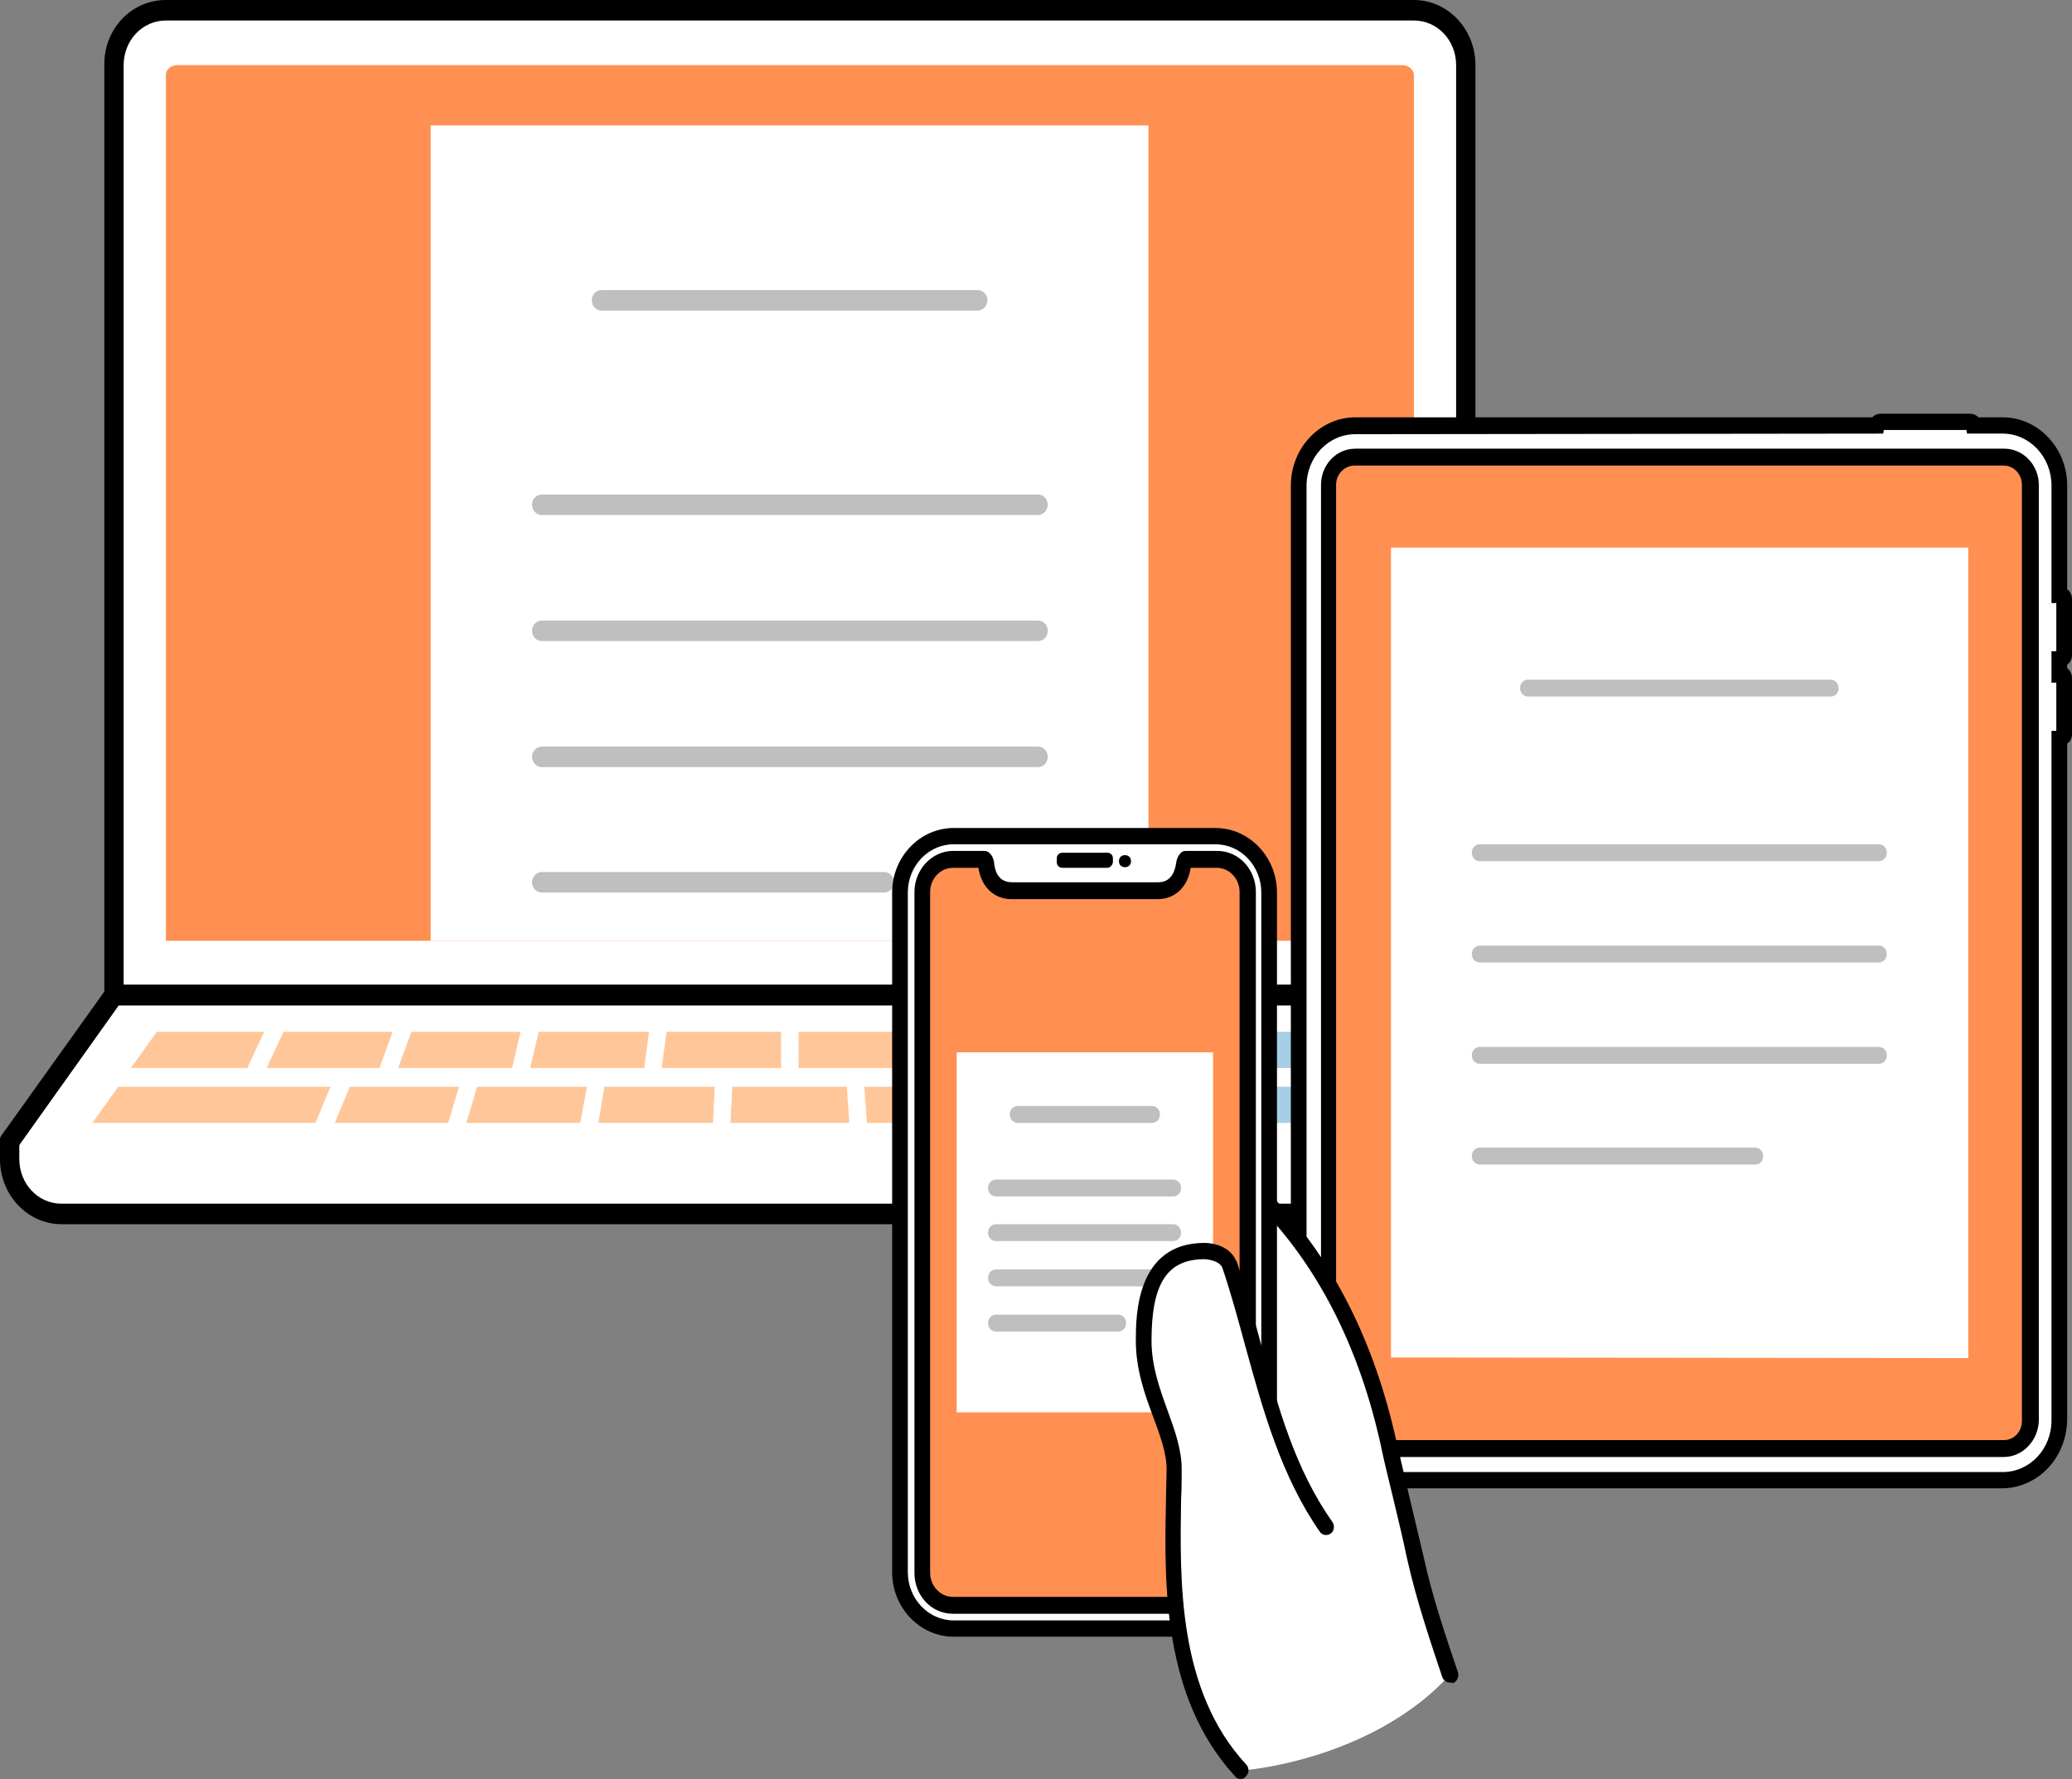 <?xml version="1.0" encoding="utf-8"?>
<!-- Generator: Adobe Illustrator 27.2.0, SVG Export Plug-In . SVG Version: 6.00 Build 0)  -->
<svg version="1.1" id="b" xmlns="http://www.w3.org/2000/svg" xmlns:xlink="http://www.w3.org/1999/xlink" x="0px" y="0px"
	 viewBox="0 0 343.5 295" style="enable-background:new 0 0 343.5 295;" xml:space="preserve">
<rect x="0" y="0" width="343.5" height="295" fill="#808080" stroke="none"/>
<style type="text/css">
	.st0{fill:#FFFFFF;}
	.st1{fill:#FF9052;}
	.st2{fill:#FFC799;}
	.st3{fill:#A6CFE6;}
	.st4{clip-path:url(#SVGID_00000139259124030903122980000004200030966171982234_);}
	.st5{opacity:0.25;enable-background:new    ;}
</style>
<g id="c">
	<g>
		<path class="st0" d="M243,165V10.8c0-5-3.9-9.1-8.6-9.1H27.5c-4.7,0-8.6,4.1-8.6,9.1V165L1.6,189.2v3c0,5,3.9,9.1,8.6,9.1h241.4
			c4.7,0,8.6-4.1,8.6-9.1v-3L243,165z"/>
		<path class="st1" d="M27.5,156V12.4c0-0.9,0.9-1.6,1.9-1.6h203.1c1,0,1.9,0.8,1.9,1.6V156H27.5z"/>
		<path d="M260.2,190.9c-0.5,0-1-0.2-1.3-0.7l-16.8-23.5H19.7L2.9,190.3c-0.5,0.8-1.6,0.9-2.3,0.3c-0.7-0.6-0.9-1.6-0.3-2.4
			L17.6,164c0.3-0.4,0.8-0.7,1.3-0.7H243c0.5,0,1,0.2,1.3,0.7l17.2,24.2c0.5,0.8,0.4,1.8-0.3,2.4
			C260.9,190.8,260.6,190.9,260.2,190.9L260.2,190.9z"/>
		<path d="M251.6,203H10.2C4.6,203,0,198.2,0,192.2v-3c0-0.9,0.7-1.7,1.6-1.7s1.6,0.8,1.6,1.7v3c0,4.1,3.1,7.4,7,7.4h241.4
			c3.9,0,7-3.3,7-7.4v-3c0-0.9,0.7-1.7,1.6-1.7s1.6,0.8,1.6,1.7v3C261.8,198.2,257.2,203,251.6,203L251.6,203z"/>
		<polygon class="st2" points="44.2,177.1 62.9,177.1 65.1,171.1 47,171.1 		"/>
		<polygon class="st2" points="107.6,171.1 89.3,171.1 87.9,177.1 106.8,177.1 		"/>
		<polygon class="st2" points="129.5,171.1 110.5,171.1 109.7,177.1 129.5,177.1 		"/>
		<polygon class="st3" points="220.9,177.1 240.1,177.1 235.8,171.1 218,171.1 		"/>
		<polygon class="st2" points="86.3,171.1 68.2,171.1 66,177.1 84.9,177.1 		"/>
		<polygon class="st3" points="193.7,171.1 175.5,171.1 176.9,177.1 195.8,177.1 		"/>
		<polygon class="st2" points="151.4,171.1 132.4,171.1 132.4,177.1 152.1,177.1 		"/>
		<polygon class="st3" points="214.8,171.1 196.8,171.1 198.9,177.1 217.7,177.1 		"/>
		<polygon class="st2" points="43.8,171.1 26,171.1 21.7,177.1 41,177.1 		"/>
		<polygon class="st3" points="172.5,171.1 154.3,171.1 155,177.1 174,177.1 		"/>
		<polygon class="st2" points="97.3,180.2 79.1,180.2 77.3,186.2 96.2,186.2 		"/>
		<polygon class="st2" points="118.5,180.2 100.2,180.2 99.2,186.2 118.2,186.2 		"/>
		<polygon class="st2" points="55.5,186.2 74.3,186.2 76.1,180.2 58,180.2 		"/>
		<polygon class="st3" points="209.5,186.2 246.6,186.2 242.3,180.2 207,180.2 		"/>
		<polygon class="st3" points="203.9,180.2 185.8,180.2 187.6,186.2 206.4,186.2 		"/>
		<polygon class="st2" points="140.4,180.2 121.4,180.2 121.1,186.2 140.8,186.2 		"/>
		<polygon class="st2" points="54.8,180.2 19.6,180.2 15.3,186.2 52.3,186.2 		"/>
		<polygon class="st3" points="182.8,180.2 164.5,180.2 165.6,186.2 184.6,186.2 		"/>
		<polygon class="st2" points="161.6,180.2 143.3,180.2 143.7,186.2 162.7,186.2 		"/>
		<path d="M243,166.7H18.9c-0.9,0-1.6-0.8-1.6-1.7V10.8C17.2,4.8,21.8,0,27.5,0h206.9c5.6,0,10.2,4.8,10.2,10.8V165
			C244.6,166,243.9,166.7,243,166.7L243,166.7z M20.5,163.3h220.9V10.8c0-4.1-3.1-7.4-7-7.4H27.5c-3.9,0-7,3.3-7,7.4V163.3
			L20.5,163.3z"/>
		<g>
			<g>
				<defs>
					<path id="SVGID_1_" d="M27.5,156V12.4c0-0.9,0.9-1.6,1.9-1.6h203.1c1,0,1.9,0.8,1.9,1.6V156H27.5z"/>
				</defs>
				<clipPath id="SVGID_00000054244049134070385890000014800890491216577720_">
					<use xlink:href="#SVGID_1_"  style="overflow:visible;"/>
				</clipPath>
				<g style="clip-path:url(#SVGID_00000054244049134070385890000014800890491216577720_);">
					<g>
						<polygon class="st0" points="71.4,187.9 71.4,20.8 190.4,20.8 190.4,187.9 						"/>
						<g>
							<path class="st5" d="M162.1,51.5H99.7c-0.9,0-1.6-0.8-1.6-1.7s0.7-1.7,1.6-1.7h62.4c0.9,0,1.6,0.8,1.6,1.7
								S163,51.5,162.1,51.5z"/>
							<path class="st5" d="M172.1,127.2H89.8c-0.9,0-1.6-0.8-1.6-1.7s0.7-1.7,1.6-1.7h82.3c0.9,0,1.6,0.8,1.6,1.7
								S173,127.2,172.1,127.2z"/>
							<path class="st5" d="M172.1,85.4H89.8c-0.9,0-1.6-0.8-1.6-1.7s0.7-1.7,1.6-1.7h82.3c0.9,0,1.6,0.8,1.6,1.7
								S173,85.4,172.1,85.4z"/>
							<path class="st5" d="M172.1,106.3H89.8c-0.9,0-1.6-0.8-1.6-1.7s0.7-1.7,1.6-1.7h82.3c0.9,0,1.6,0.8,1.6,1.7
								S173,106.3,172.1,106.3z"/>
							<path class="st5" d="M146.6,148H89.8c-0.9,0-1.6-0.8-1.6-1.7s0.7-1.7,1.6-1.7h56.8c0.9,0,1.6,0.8,1.6,1.7
								S147.5,148,146.6,148z"/>
						</g>
					</g>
				</g>
			</g>
		</g>
	</g>
	<g>
		<path class="st0" d="M341.5,102.3L341.5,102.3V80.5c0-5.5-4.2-9.9-9.4-9.9H224.8c-5.2,0-9.4,4.4-9.4,9.9v8.6h-0.1
			c-0.4,0-0.7,0.3-0.7,0.7v4.3c0,0.4,0.3,0.7,0.7,0.7h0.1v3.9h-0.1c-0.4,0-0.7,0.3-0.7,0.7v9.3c0,0.4,0.3,0.7,0.7,0.7h0.1v2.5h-0.1
			c-0.4,0-0.7,0.3-0.7,0.7v9.3c0,0.4,0.3,0.7,0.7,0.7h0.1v112.9c0,5.5,4.2,9.9,9.4,9.9H332c5.2,0,9.4-4.4,9.4-9.9V119.2l0,0
			c0.4,0,0.7-0.3,0.7-0.7V103C342.2,102.6,341.9,102.3,341.5,102.3z"/>
		<path d="M332,246.8H224.7c-5.9,0-10.7-5.1-10.7-11.3v-155c0-6.2,4.8-11.3,10.7-11.3h85.7c0.4-0.4,0.8-0.6,1.4-0.6h14.8
			c0.5,0,1,0.2,1.4,0.6h4c5.9,0,10.7,5.1,10.7,11.3v17.2c0.5,0.4,0.8,1,0.8,1.6v9.3c0,0.7-0.3,1.3-0.8,1.6v0.6
			c0.5,0.4,0.8,1,0.8,1.6v9.3c0,0.7-0.3,1.3-0.8,1.6v111.9C342.7,241.7,337.9,246.7,332,246.8L332,246.8z M224.7,72
			c-4.5,0-8.1,3.8-8.1,8.6v154.9c0,4.7,3.6,8.6,8.1,8.6H332c4.5,0,8.1-3.8,8.1-8.6V121.2h0.8v-8h-0.8V108h0.8v-8h-0.8V80.5
			c0-4.7-3.6-8.6-8.1-8.6h-5.9l-0.1-0.6h-13.7l-0.1,0.6L224.7,72L224.7,72z"/>
		<g>
			<path class="st1" d="M224.6,240.2c-2.4,0-4.4-2.1-4.4-4.6V80.4c0-2.5,1.9-4.6,4.4-4.6h107.6c2.4,0,4.4,2.1,4.4,4.6v155.2
				c0,2.5-2,4.6-4.4,4.6L224.6,240.2L224.6,240.2z"/>
			<path d="M332.2,241.6H224.7c-3.1,0-5.7-2.7-5.7-6V80.4c0-3.3,2.5-6,5.7-6h107.6c3.1,0,5.7,2.7,5.7,6v155.2
				C337.9,238.9,335.3,241.6,332.2,241.6L332.2,241.6z M224.6,77.2c-1.7,0-3.1,1.4-3.1,3.2v155.2c0,1.8,1.4,3.2,3.1,3.2h107.6
				c1.7,0,3-1.4,3-3.2V80.4c0-1.8-1.4-3.2-3-3.2L224.6,77.2L224.6,77.2z"/>
		</g>
		<g>
			<polygon class="st0" points="230.6,225.1 230.6,90.8 326.3,90.8 326.3,225.2 			"/>
			<g>
				<path class="st5" d="M303.5,115.5h-50.2c-0.7,0-1.3-0.6-1.3-1.4s0.6-1.4,1.3-1.4h50.2c0.7,0,1.3,0.6,1.3,1.4
					S304.3,115.5,303.5,115.5z"/>
				<path class="st5" d="M311.5,176.4h-66.2c-0.7,0-1.3-0.6-1.3-1.4s0.6-1.4,1.3-1.4h66.2c0.7,0,1.3,0.6,1.3,1.4
					S312.2,176.4,311.5,176.4z"/>
				<path class="st5" d="M311.5,142.8h-66.2c-0.7,0-1.3-0.6-1.3-1.4s0.6-1.4,1.3-1.4h66.2c0.7,0,1.3,0.6,1.3,1.4
					S312.2,142.8,311.5,142.8z"/>
				<path class="st5" d="M311.5,159.6h-66.2c-0.7,0-1.3-0.6-1.3-1.4s0.6-1.4,1.3-1.4h66.2c0.7,0,1.3,0.6,1.3,1.4
					S312.2,159.6,311.5,159.6z"/>
				<path class="st5" d="M291,193.1h-45.7c-0.7,0-1.3-0.6-1.3-1.4s0.6-1.4,1.3-1.4H291c0.7,0,1.3,0.6,1.3,1.4S291.8,193.1,291,193.1
					z"/>
			</g>
		</g>
	</g>
	<g>
		<path class="st0" d="M234.5,258.3c-1.4-6.3-3.1-12.8-4.5-19.1c-3.3-14.7-9.5-28.4-19.5-39.2v62.1c0,5.7-4.4,10.3-9.8,10.3h-4.9
			c1.4,7.6,4.3,15.1,9.9,21.2c0,0,9.4-0.6,19.7-5.3c10.3-4.7,14.9-10.6,14.9-10.6C238.1,271.3,236,264.9,234.5,258.3L234.5,258.3z"
			/>
		<path d="M240.3,279c-0.5,0-1-0.4-1.2-0.9c-2.1-6.3-4.3-12.8-5.8-19.5c-0.7-3.3-1.5-6.7-2.3-10c-0.7-3-1.5-6-2.1-9
			c-3.5-15.8-10-28.8-19.3-38.7c-0.5-0.5-0.5-1.4,0-1.9s1.3-0.5,1.9,0c9.7,10.3,16.4,23.7,20,40c0.7,3,1.4,6,2.1,9
			c0.8,3.3,1.6,6.8,2.4,10.1c1.4,6.5,3.6,13,5.7,19.2c0.2,0.7-0.1,1.5-0.8,1.8C240.6,279,240.4,279,240.3,279L240.3,279z"/>
		<g>
			<g>
				<path class="st0" d="M210.4,148c0-5.2-4-9.4-8.9-9.4h-43.4c-4.9,0-8.9,4.2-8.9,9.4v112.7c0,5.2,4,9.4,8.9,9.4h43.4
					c4.9,0,8.9-4.2,8.9-9.4V148L210.4,148z"/>
				<path d="M201.5,271.4h-43.4c-5.6,0-10.2-4.8-10.2-10.7V148c0-5.9,4.6-10.7,10.2-10.7h43.4c5.6,0,10.2,4.8,10.2,10.7v112.6
					C211.7,266.6,207.1,271.4,201.5,271.4z M158.1,140c-4.2,0-7.6,3.6-7.6,8v112.7c0,4.4,3.4,8,7.6,8h43.4c4.2,0,7.6-3.6,7.6-8V148
					c0-4.4-3.4-8-7.6-8H158.1L158.1,140z"/>
				<g>
					<path class="st1" d="M158,266.2c-2.8,0-5.1-2.4-5.1-5.4V147.9c0-3,2.3-5.4,5.1-5.4h5.2c0.2,0.2,0.3,0.4,0.3,0.7
						c0.3,2.9,1.9,4.5,4.3,4.5H192c2.4,0,4-1.6,4.3-4.5c0-0.3,0.1-0.5,0.3-0.7h5.2c2.8,0,5.1,2.4,5.1,5.4v112.9c0,3-2.3,5.4-5.1,5.4
						L158,266.2L158,266.2z"/>
					<path d="M201.7,267.6H158c-3.6,0-6.4-3-6.4-6.8V147.9c0-3.7,2.9-6.8,6.4-6.8h5.2c0.4,0,0.7,0.2,0.9,0.4
						c0.4,0.4,0.6,0.9,0.7,1.5c0.2,2.2,1.2,3.3,3,3.3H192c1.7,0,2.7-1.1,3-3.3c0.1-0.6,0.3-1.1,0.7-1.5c0.2-0.3,0.6-0.4,0.9-0.4h5.2
						c3.6,0,6.4,3.1,6.4,6.8v112.9C208.1,264.6,205.2,267.6,201.7,267.6L201.7,267.6z M158,143.9c-2.1,0-3.8,1.8-3.8,4v112.9
						c0,2.2,1.7,4,3.8,4h43.7c2.1,0,3.8-1.8,3.8-4V147.9c0-2.2-1.7-4-3.8-4h-4.3c-0.5,3.2-2.6,5.2-5.5,5.2h-24.2c-2.9,0-5-2-5.5-5.2
						H158L158,143.9z"/>
				</g>
				<g>
					<path d="M176.1,142.2h7.5c0.1,0,0.1,0.1,0.1,0.1v0.7c0,0.1-0.1,0.1-0.1,0.1h-7.5c-0.1,0-0.1-0.1-0.1-0.1v-0.7
						C175.9,142.2,176,142.2,176.1,142.2z"/>
					<path d="M183.6,143.9h-7.5c-0.5,0-0.9-0.4-0.9-0.9v-0.7c0-0.5,0.4-0.9,0.9-0.9h7.5c0.5,0,0.9,0.4,0.9,0.9v0.7
						C184.4,143.5,184,143.9,183.6,143.9z"/>
				</g>
				<path d="M187.5,142.8c0,0.6-0.4,1-1,1s-1-0.4-1-1s0.4-1,1-1S187.5,142.2,187.5,142.8z"/>
			</g>
			<g>
				<rect x="158.6" y="174.5" class="st0" width="42.5" height="59.7"/>
				<g>
					<path class="st5" d="M191,186.2h-22.3c-0.7,0-1.3-0.6-1.3-1.4s0.6-1.4,1.3-1.4H191c0.7,0,1.3,0.6,1.3,1.4
						S191.7,186.2,191,186.2z"/>
					<path class="st5" d="M194.5,213.3h-29.4c-0.7,0-1.3-0.6-1.3-1.4s0.6-1.4,1.3-1.4h29.4c0.7,0,1.3,0.6,1.3,1.4
						S195.2,213.3,194.5,213.3z"/>
					<path class="st5" d="M194.5,198.4h-29.4c-0.7,0-1.3-0.6-1.3-1.4s0.6-1.4,1.3-1.4h29.4c0.7,0,1.3,0.6,1.3,1.4
						S195.2,198.4,194.5,198.4z"/>
					<path class="st5" d="M194.5,205.8h-29.4c-0.7,0-1.3-0.6-1.3-1.4s0.6-1.4,1.3-1.4h29.4c0.7,0,1.3,0.6,1.3,1.4
						S195.2,205.8,194.5,205.8z"/>
					<path class="st5" d="M185.4,220.8h-20.3c-0.7,0-1.3-0.6-1.3-1.4s0.6-1.4,1.3-1.4h20.3c0.7,0,1.3,0.6,1.3,1.4
						S186.1,220.8,185.4,220.8z"/>
				</g>
			</g>
		</g>
		<path class="st0" d="M203.7,209.7c-1-2.1-4-2.1-4-2.1c-9.1,0-10.1,8.5-10.1,14.9c0,8.5,5.1,14.9,5.1,21.3
			c0,13.5-2.2,35.6,11.1,49.9l14-40.3C210.8,240.5,208.7,224.5,203.7,209.7z"/>
		<path d="M205.7,295c-0.3,0-0.7-0.1-0.9-0.4c-12.1-13.1-11.8-32-11.5-45.9c0-1.8,0.1-3.5,0.1-5.1c0-2.7-1.1-5.6-2.2-8.6
			c-1.4-3.7-2.9-7.9-2.9-12.7c0-4,0-16.2,11.4-16.2c0.2,0,3.9,0,5.2,2.9c0,0.1,0,0.1,0.1,0.1c1.5,4.5,2.8,9.1,4,13.6
			c2.9,10.8,5.7,20.9,11.9,29.7c0.4,0.6,0.3,1.5-0.3,1.9s-1.4,0.3-1.8-0.3c-6.4-9.2-9.4-20.1-12.3-30.6c-1.2-4.4-2.4-8.9-3.9-13.3
			c-0.7-1.2-2.8-1.3-2.9-1.3c-6.2,0-8.8,4-8.8,13.5c0,4.3,1.4,8.1,2.7,11.7c1.2,3.3,2.3,6.4,2.3,9.6c0,1.6,0,3.3-0.1,5.1
			c-0.2,13.3-0.6,31.6,10.8,43.9c0.5,0.5,0.5,1.4,0,1.9C206.3,294.9,206,295,205.7,295L205.7,295z"/>
	</g>
</g>
</svg>
